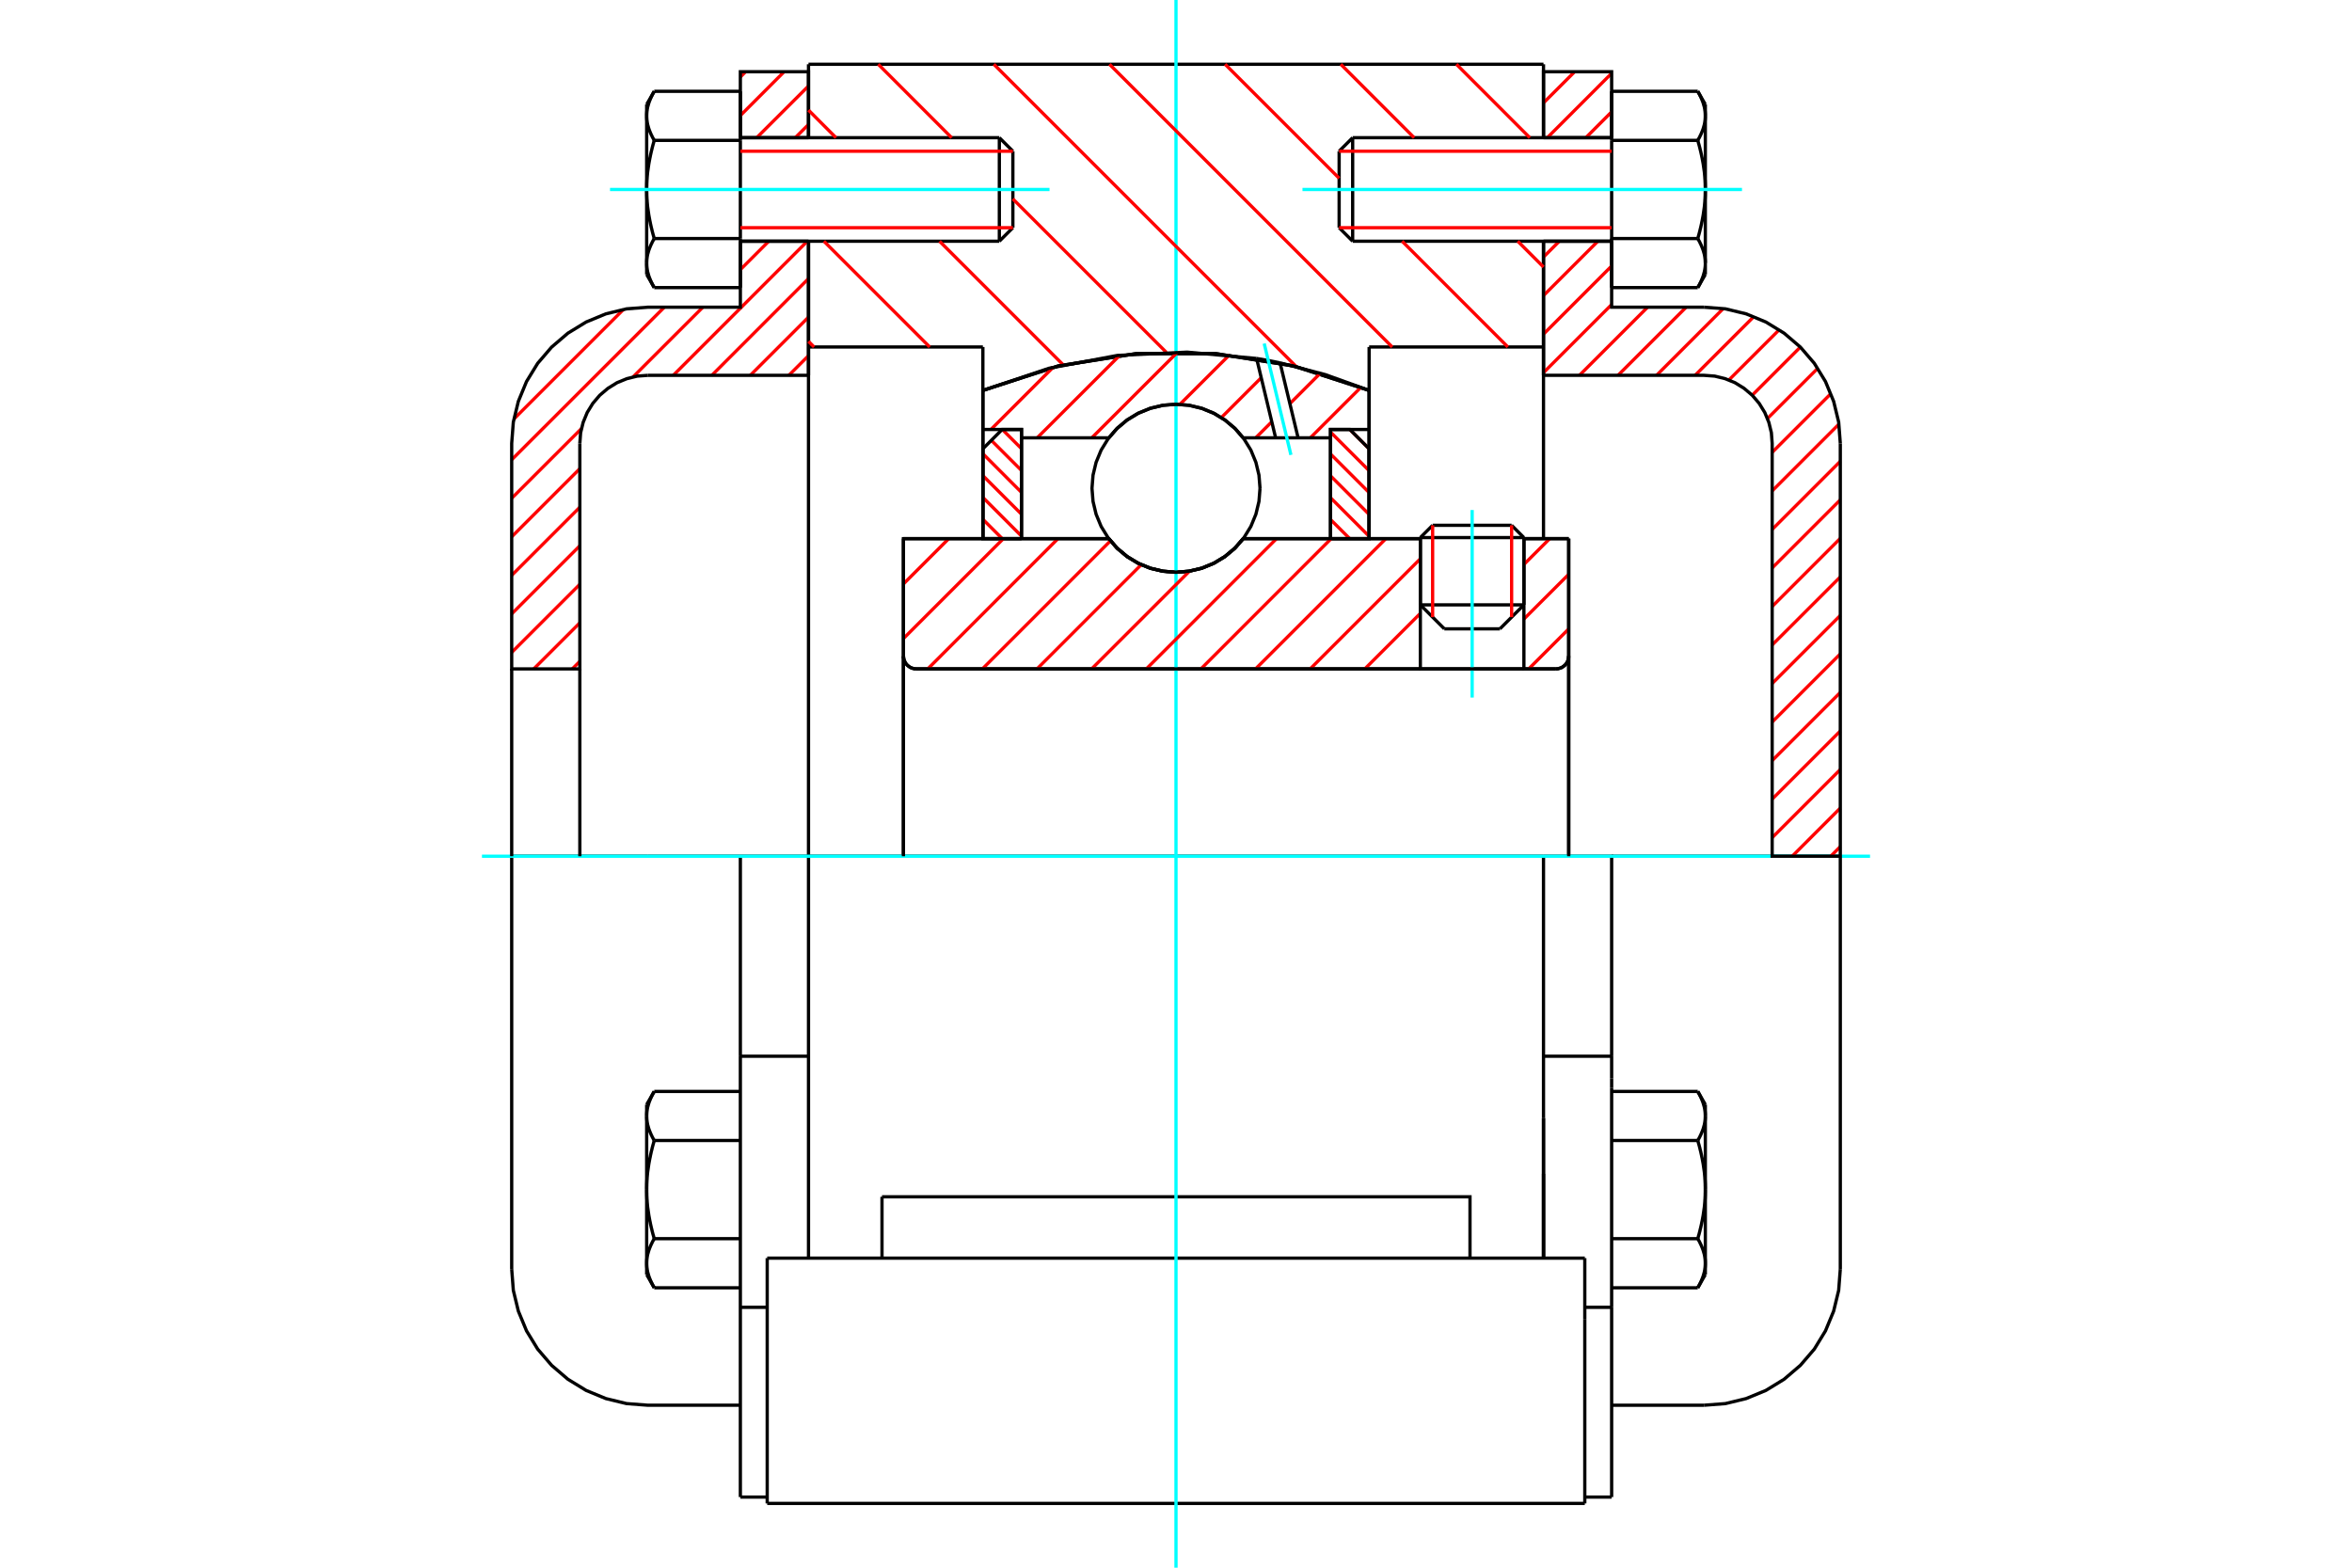 <?xml version="1.0" standalone="no"?>
<!DOCTYPE svg PUBLIC "-//W3C//DTD SVG 1.1//EN"
	"http://www.w3.org/Graphics/SVG/1.1/DTD/svg11.dtd">
<svg xmlns="http://www.w3.org/2000/svg" height="100%" width="100%" viewBox="0 0 36000 24000">
	<rect x="-1800" y="-1200" width="39600" height="26400" style="fill:#FFF"/>
	<g style="fill:none; fill-rule:evenodd" transform="matrix(1 0 0 1 0 0)">
		<g style="fill:none; stroke:#000; stroke-width:50; shape-rendering:geometricPrecision">
			<line x1="23325" y1="8230" x2="21740" y2="8230"/>
			<line x1="21928" y1="8042" x2="23137" y2="8042"/>
			<line x1="21740" y1="9260" x2="23325" y2="9260"/>
			<line x1="22958" y1="9627" x2="22107" y2="9627"/>
			<polyline points="23814,10240 23845,10238 23875,10230 23904,10219 23930,10202 23954,10182 23974,10159 23990,10132 24002,10104 24009,10074 24011,10043"/>
			<line x1="24011" y1="8246" x2="24011" y2="10043"/>
			<line x1="23325" y1="8246" x2="24011" y2="8246"/>
			<line x1="19029" y1="8246" x2="21740" y2="8246"/>
			<polyline points="16971,8246 17102,8396 17255,8523 17425,8625 17609,8700 17802,8745 18000,8761 18198,8745 18391,8700 18575,8625 18745,8523 18898,8396 19029,8246"/>
			<line x1="13828" y1="8246" x2="16971" y2="8246"/>
			<line x1="13828" y1="10043" x2="13828" y2="8246"/>
			<polyline points="13828,10043 13831,10074 13838,10104 13850,10132 13866,10159 13886,10182 13910,10202 13936,10219 13964,10230 13995,10238 14025,10240"/>
			<line x1="23814" y1="10240" x2="14025" y2="10240"/>
			<line x1="24011" y1="10043" x2="24011" y2="13108"/>
			<line x1="13828" y1="10043" x2="13828" y2="13108"/>
			<line x1="21928" y1="8042" x2="21740" y2="8230"/>
			<line x1="23325" y1="8230" x2="23137" y2="8042"/>
			<line x1="22958" y1="9627" x2="23325" y2="9260"/>
			<line x1="21740" y1="9260" x2="22107" y2="9627"/>
			<line x1="21740" y1="8230" x2="21740" y2="9260"/>
			<line x1="23325" y1="9260" x2="23325" y2="8230"/>
			<line x1="23625" y1="13108" x2="12375" y2="13108"/>
			<line x1="23625" y1="5312" x2="20956" y2="5312"/>
			<line x1="23625" y1="3693" x2="23625" y2="5312"/>
			<line x1="23625" y1="984" x2="23625" y2="2108"/>
			<line x1="12375" y1="984" x2="23625" y2="984"/>
			<line x1="12375" y1="2108" x2="12375" y2="984"/>
			<line x1="12375" y1="5312" x2="12375" y2="3693"/>
			<line x1="15044" y1="5312" x2="12375" y2="5312"/>
			<line x1="15044" y1="5977" x2="15044" y2="5312"/>
			<polyline points="20956,5977 19804,5603 18606,5413 17394,5413 16196,5603 15044,5977"/>
			<line x1="20956" y1="5312" x2="20956" y2="5977"/>
			<line x1="15044" y1="8246" x2="15044" y2="5977"/>
			<line x1="12375" y1="13108" x2="12375" y2="5312"/>
			<line x1="20956" y1="5977" x2="20956" y2="8246"/>
			<polyline points="12375,19261 12375,17119 12375,13108"/>
			<line x1="11743" y1="23016" x2="24257" y2="23016"/>
			<line x1="13500" y1="19261" x2="13500" y2="18322"/>
			<line x1="16200" y1="18322" x2="13500" y2="18322"/>
			<line x1="16200" y1="19261" x2="19800" y2="19261"/>
			<line x1="19800" y1="18322" x2="16200" y2="18322"/>
			<polyline points="22500,19261 22500,18322 19800,18322"/>
			<line x1="23625" y1="19261" x2="23625" y2="17119"/>
			<line x1="19800" y1="19261" x2="24257" y2="19261"/>
			<line x1="23625" y1="17970" x2="23625" y2="19261"/>
			<line x1="23625" y1="5312" x2="23625" y2="8246"/>
			<line x1="24257" y1="20200" x2="24257" y2="19261"/>
			<line x1="24257" y1="23016" x2="24257" y2="20200"/>
			<polyline points="11743,23016 11743,20200 11743,19261"/>
			<line x1="23625" y1="17119" x2="23625" y2="13108"/>
			<line x1="11743" y1="19261" x2="16200" y2="19261"/>
			<line x1="11332" y1="16170" x2="12375" y2="16170"/>
			<polyline points="11332,16170 11332,16512 11332,16651 11332,20014 11332,22919"/>
			<polyline points="9898,19339 9898,19349 9898,19360 9899,19370 9899,19380 9900,19390 9901,19401 9902,19411 9904,19421 9905,19432 9907,19442 9909,19452 9911,19462 9913,19473 9916,19483 9919,19494 9922,19504 9925,19515 9928,19525 9931,19536 9935,19546 9939,19557 9943,19568 9947,19579 9952,19589 9956,19600 9961,19611 9966,19622 9971,19634 9977,19645 9982,19656 9988,19668 9994,19679 10001,19691 10007,19703 10014,19715"/>
			<line x1="9898" y1="19513" x2="9898" y2="19339"/>
			<polyline points="9898,18212 9898,18232 9898,18253 9899,18274 9899,18294 9900,18315 9901,18335 9902,18356 9904,18376 9905,18397 9907,18418 9909,18438 9911,18459 9913,18480 9916,18500 9919,18521 9922,18542 9925,18563 9928,18584 9931,18605 9935,18627 9939,18648 9943,18670 9947,18691 9952,18713 9956,18735 9961,18757 9966,18779 9971,18801 9977,18824 9982,18847 9988,18869 9994,18893 10001,18916 10007,18939 10014,18963"/>
			<line x1="9898" y1="19339" x2="9898" y2="18212"/>
			<polyline points="10014,18963 10007,18975 10001,18987 9994,18998 9988,19010 9982,19021 9977,19033 9971,19044 9966,19055 9961,19066 9956,19077 9952,19088 9947,19099 9943,19110 9939,19121 9935,19131 9931,19142 9928,19153 9925,19163 9922,19174 9919,19184 9916,19195 9913,19205 9911,19215 9909,19226 9907,19236 9905,19246 9904,19257 9902,19267 9901,19277 9900,19287 9899,19298 9899,19308 9898,19318 9898,19329 9898,19339"/>
			<polyline points="9898,17085 9898,17095 9898,17105 9899,17115 9899,17126 9900,17136 9901,17146 9902,17157 9904,17167 9905,17177 9907,17187 9909,17198 9911,17208 9913,17219 9916,17229 9919,17239 9922,17250 9925,17260 9928,17271 9931,17281 9935,17292 9939,17303 9943,17313 9947,17324 9952,17335 9956,17346 9961,17357 9966,17368 9971,17379 9977,17391 9982,17402 9988,17413 9994,17425 10001,17437 10007,17448 10014,17460"/>
			<line x1="9898" y1="18212" x2="9898" y2="17085"/>
			<polyline points="10014,17460 10007,17484 10001,17508 9994,17531 9988,17554 9982,17577 9977,17600 9971,17622 9966,17644 9961,17667 9956,17689 9952,17711 9947,17732 9943,17754 9939,17775 9935,17797 9931,17818 9928,17839 9925,17860 9922,17881 9919,17902 9916,17923 9913,17944 9911,17964 9909,17985 9907,18006 9905,18026 9904,18047 9902,18068 9901,18088 9900,18109 9899,18129 9899,18150 9898,18170 9898,18191 9898,18212"/>
			<line x1="9898" y1="17085" x2="9898" y2="16910"/>
			<polyline points="10014,16709 10007,16721 10001,16732 9994,16744 9988,16756 9982,16767 9977,16778 9971,16790 9966,16801 9961,16812 9956,16823 9952,16834 9947,16845 9943,16856 9939,16866 9935,16877 9931,16888 9928,16898 9925,16909 9922,16919 9919,16930 9916,16940 9913,16951 9911,16961 9909,16971 9907,16982 9905,16992 9904,17002 9902,17012 9901,17023 9900,17033 9899,17043 9899,17054 9898,17064 9898,17074 9898,17085"/>
			<line x1="11332" y1="17460" x2="10014" y2="17460"/>
			<line x1="11332" y1="16709" x2="10014" y2="16709"/>
			<line x1="11332" y1="18963" x2="10014" y2="18963"/>
			<line x1="11332" y1="19715" x2="10014" y2="19715"/>
			<line x1="9918" y1="13108" x2="7832" y2="13108"/>
			<line x1="11332" y1="13108" x2="9918" y2="13108"/>
			<line x1="12375" y1="13108" x2="11332" y2="13108"/>
			<line x1="7832" y1="13108" x2="7832" y2="19428"/>
			<line x1="11332" y1="13108" x2="11332" y2="16170"/>
			<line x1="15503" y1="3486" x2="15503" y2="2315"/>
			<line x1="15296" y1="3693" x2="15296" y2="2108"/>
			<polyline points="10014,3652 10007,3664 10001,3676 9994,3687 9988,3699 9982,3710 9977,3722 9971,3733 9966,3744 9961,3755 9956,3766 9952,3777 9947,3788 9943,3799 9939,3810 9935,3820 9931,3831 9928,3841 9925,3852 9922,3862 9919,3873 9916,3883 9913,3894 9911,3904 9909,3914 9907,3925 9905,3935 9904,3945 9902,3956 9901,3966 9900,3976 9899,3986 9899,3997 9898,4007 9898,4017 9898,4028"/>
			<polyline points="9898,2901 9898,2921 9898,2942 9899,2962 9899,2983 9900,3004 9901,3024 9902,3045 9904,3065 9905,3086 9907,3106 9909,3127 9911,3148 9913,3168 9916,3189 9919,3210 9922,3231 9925,3252 9928,3273 9931,3294 9935,3315 9939,3337 9943,3358 9947,3380 9952,3402 9956,3424 9961,3446 9966,3468 9971,3490 9977,3513 9982,3535 9988,3558 9994,3581 10001,3605 10007,3628 10014,3652"/>
			<line x1="9898" y1="4028" x2="9898" y2="2901"/>
			<polyline points="9898,1773 9898,1784 9898,1794 9899,1804 9899,1815 9900,1825 9901,1835 9902,1845 9904,1856 9905,1866 9907,1876 9909,1887 9911,1897 9913,1907 9916,1918 9919,1928 9922,1939 9925,1949 9928,1960 9931,1970 9935,1981 9939,1992 9943,2002 9947,2013 9952,2024 9956,2035 9961,2046 9966,2057 9971,2068 9977,2079 9982,2091 9988,2102 9994,2114 10001,2125 10007,2137 10014,2149"/>
			<line x1="9898" y1="2901" x2="9898" y2="1773"/>
			<polyline points="10014,2149 10007,2173 10001,2196 9994,2220 9988,2243 9982,2266 9977,2288 9971,2311 9966,2333 9961,2355 9956,2377 9952,2399 9947,2421 9943,2443 9939,2464 9935,2486 9931,2507 9928,2528 9925,2549 9922,2570 9919,2591 9916,2612 9913,2633 9911,2653 9909,2674 9907,2695 9905,2715 9904,2736 9902,2756 9901,2777 9900,2797 9899,2818 9899,2839 9898,2859 9898,2880 9898,2901"/>
			<line x1="9898" y1="1773" x2="9898" y2="1599"/>
			<polyline points="10014,1398 10007,1410 10001,1421 9994,1433 9988,1444 9982,1456 9977,1467 9971,1479 9966,1490 9961,1501 9956,1512 9952,1523 9947,1534 9943,1544 9939,1555 9935,1566 9931,1576 9928,1587 9925,1598 9922,1608 9919,1619 9916,1629 9913,1639 9911,1650 9909,1660 9907,1670 9905,1681 9904,1691 9902,1701 9901,1712 9900,1722 9899,1732 9899,1742 9898,1753 9898,1763 9898,1773"/>
			<polyline points="9898,4028 9898,4038 9898,4048 9899,4059 9899,4069 9900,4079 9901,4089 9902,4100 9904,4110 9905,4120 9907,4131 9909,4141 9911,4151 9913,4162 9916,4172 9919,4182 9922,4193 9925,4203 9928,4214 9931,4225 9935,4235 9939,4246 9943,4257 9947,4267 9952,4278 9956,4289 9961,4300 9966,4311 9971,4322 9977,4334 9982,4345 9988,4357 9994,4368 10001,4380 10007,4392 10014,4403"/>
			<line x1="9898" y1="4202" x2="9898" y2="4028"/>
			<line x1="11332" y1="1398" x2="10014" y2="1398"/>
			<line x1="11332" y1="2149" x2="10014" y2="2149"/>
			<line x1="11332" y1="2149" x2="11332" y2="1398"/>
			<line x1="11332" y1="3652" x2="10014" y2="3652"/>
			<line x1="11332" y1="3652" x2="11332" y2="2149"/>
			<line x1="11332" y1="4403" x2="10014" y2="4403"/>
			<line x1="11332" y1="4403" x2="11332" y2="3652"/>
			<line x1="11332" y1="20014" x2="11743" y2="20014"/>
			<line x1="11332" y1="22919" x2="11743" y2="22919"/>
			<line x1="9898" y1="19513" x2="10014" y2="19715"/>
			<line x1="10014" y1="16709" x2="9898" y2="16910"/>
			<polyline points="7832,19428 7857,19754 7934,20072 8059,20374 8230,20654 8443,20902 8692,21115 8971,21286 9273,21411 9591,21488 9918,21513 11332,21513"/>
			<line x1="15296" y1="3693" x2="15503" y2="3486"/>
			<line x1="15503" y1="2315" x2="15296" y2="2108"/>
			<line x1="11332" y1="3693" x2="15296" y2="3693"/>
			<line x1="15296" y1="2108" x2="11332" y2="2108"/>
			<line x1="10014" y1="1398" x2="9898" y2="1599"/>
			<line x1="9898" y1="4202" x2="10014" y2="4403"/>
			<line x1="23625" y1="16170" x2="24668" y2="16170"/>
			<line x1="24668" y1="16512" x2="24668" y2="16170"/>
			<line x1="24668" y1="16651" x2="24668" y2="16512"/>
			<line x1="24668" y1="20014" x2="24668" y2="16651"/>
			<line x1="23625" y1="19266" x2="23625" y2="17119"/>
			<polyline points="24668,16170 24668,13108 23625,13108"/>
			<line x1="24668" y1="22919" x2="24668" y2="20014"/>
			<polyline points="26102,17085 26102,17074 26102,17064 26101,17054 26101,17043 26100,17033 26099,17023 26098,17012 26096,17002 26095,16992 26093,16982 26091,16971 26089,16961 26087,16951 26084,16940 26081,16930 26078,16919 26075,16909 26072,16898 26069,16888 26065,16877 26061,16866 26057,16856 26053,16845 26048,16834 26044,16823 26039,16812 26034,16801 26029,16790 26023,16778 26018,16767 26012,16756 26006,16744 25999,16732 25993,16721 25986,16709"/>
			<line x1="26102" y1="16910" x2="26102" y2="17085"/>
			<polyline points="26102,18212 26102,18191 26102,18170 26101,18150 26101,18129 26100,18109 26099,18088 26098,18068 26096,18047 26095,18026 26093,18006 26091,17985 26089,17964 26087,17944 26084,17923 26081,17902 26078,17881 26075,17860 26072,17839 26069,17818 26065,17797 26061,17775 26057,17754 26053,17732 26048,17711 26044,17689 26039,17667 26034,17644 26029,17622 26023,17600 26018,17577 26012,17554 26006,17531 25999,17508 25993,17484 25986,17460"/>
			<line x1="26102" y1="17085" x2="26102" y2="18212"/>
			<polyline points="25986,17460 25993,17448 25999,17437 26006,17425 26012,17413 26018,17402 26023,17391 26029,17379 26034,17368 26039,17357 26044,17346 26048,17335 26053,17324 26057,17313 26061,17303 26065,17292 26069,17281 26072,17271 26075,17260 26078,17250 26081,17239 26084,17229 26087,17219 26089,17208 26091,17198 26093,17187 26095,17177 26096,17167 26098,17157 26099,17146 26100,17136 26101,17126 26101,17115 26102,17105 26102,17095 26102,17085"/>
			<polyline points="26102,19339 26102,19329 26102,19318 26101,19308 26101,19298 26100,19287 26099,19277 26098,19267 26096,19257 26095,19246 26093,19236 26091,19226 26089,19215 26087,19205 26084,19195 26081,19184 26078,19174 26075,19163 26072,19153 26069,19142 26065,19131 26061,19121 26057,19110 26053,19099 26048,19088 26044,19077 26039,19066 26034,19055 26029,19044 26023,19033 26018,19021 26012,19010 26006,18998 25999,18987 25993,18975 25986,18963"/>
			<line x1="26102" y1="18212" x2="26102" y2="19339"/>
			<polyline points="25986,18963 25993,18939 25999,18916 26006,18893 26012,18869 26018,18847 26023,18824 26029,18801 26034,18779 26039,18757 26044,18735 26048,18713 26053,18691 26057,18670 26061,18648 26065,18627 26069,18605 26072,18584 26075,18563 26078,18542 26081,18521 26084,18500 26087,18480 26089,18459 26091,18438 26093,18418 26095,18397 26096,18376 26098,18356 26099,18335 26100,18315 26101,18294 26101,18274 26102,18253 26102,18232 26102,18212"/>
			<line x1="26102" y1="19339" x2="26102" y2="19513"/>
			<polyline points="25986,19715 25993,19703 25999,19691 26006,19679 26012,19668 26018,19656 26023,19645 26029,19634 26034,19622 26039,19611 26044,19600 26048,19589 26053,19579 26057,19568 26061,19557 26065,19546 26069,19536 26072,19525 26075,19515 26078,19504 26081,19494 26084,19483 26087,19473 26089,19462 26091,19452 26093,19442 26095,19432 26096,19421 26098,19411 26099,19401 26100,19390 26101,19380 26101,19370 26102,19360 26102,19349 26102,19339"/>
			<line x1="24668" y1="19715" x2="25986" y2="19715"/>
			<line x1="24668" y1="18963" x2="25986" y2="18963"/>
			<line x1="24668" y1="17460" x2="25986" y2="17460"/>
			<line x1="24668" y1="16709" x2="25986" y2="16709"/>
			<polyline points="28168,13108 26082,13108 24668,13108"/>
			<line x1="28168" y1="19428" x2="28168" y2="13108"/>
			<line x1="20497" y1="2315" x2="20497" y2="3486"/>
			<line x1="20704" y1="2108" x2="20704" y2="3693"/>
			<polyline points="26102,1773 26102,1763 26102,1753 26101,1742 26101,1732 26100,1722 26099,1712 26098,1701 26096,1691 26095,1681 26093,1670 26091,1660 26089,1650 26087,1639 26084,1629 26081,1619 26078,1608 26075,1598 26072,1587 26069,1576 26065,1566 26061,1555 26057,1544 26053,1534 26048,1523 26044,1512 26039,1501 26034,1490 26029,1479 26023,1467 26018,1456 26012,1444 26006,1433 25999,1421 25993,1410 25986,1398"/>
			<line x1="26102" y1="1599" x2="26102" y2="1773"/>
			<polyline points="25986,4403 25993,4392 25999,4380 26006,4368 26012,4357 26018,4345 26023,4334 26029,4322 26034,4311 26039,4300 26044,4289 26048,4278 26053,4267 26057,4257 26061,4246 26065,4235 26069,4225 26072,4214 26075,4203 26078,4193 26081,4182 26084,4172 26087,4162 26089,4151 26091,4141 26093,4131 26095,4120 26096,4110 26098,4100 26099,4089 26100,4079 26101,4069 26101,4059 26102,4048 26102,4038 26102,4028 26102,4202"/>
			<polyline points="26102,2901 26102,2880 26102,2859 26101,2839 26101,2818 26100,2797 26099,2777 26098,2756 26096,2736 26095,2715 26093,2695 26091,2674 26089,2653 26087,2633 26084,2612 26081,2591 26078,2570 26075,2549 26072,2528 26069,2507 26065,2486 26061,2464 26057,2443 26053,2421 26048,2399 26044,2377 26039,2355 26034,2333 26029,2311 26023,2288 26018,2266 26012,2243 26006,2220 25999,2196 25993,2173 25986,2149"/>
			<line x1="26102" y1="1773" x2="26102" y2="2901"/>
			<polyline points="25986,2149 25993,2137 25999,2125 26006,2114 26012,2102 26018,2091 26023,2079 26029,2068 26034,2057 26039,2046 26044,2035 26048,2024 26053,2013 26057,2002 26061,1992 26065,1981 26069,1970 26072,1960 26075,1949 26078,1939 26081,1928 26084,1918 26087,1907 26089,1897 26091,1887 26093,1876 26095,1866 26096,1856 26098,1845 26099,1835 26100,1825 26101,1815 26101,1804 26102,1794 26102,1784 26102,1773"/>
			<polyline points="26102,4028 26102,4017 26102,4007 26101,3997 26101,3986 26100,3976 26099,3966 26098,3956 26096,3945 26095,3935 26093,3925 26091,3914 26089,3904 26087,3894 26084,3883 26081,3873 26078,3862 26075,3852 26072,3841 26069,3831 26065,3820 26061,3810 26057,3799 26053,3788 26048,3777 26044,3766 26039,3755 26034,3744 26029,3733 26023,3722 26018,3710 26012,3699 26006,3687 25999,3676 25993,3664 25986,3652"/>
			<line x1="26102" y1="2901" x2="26102" y2="4028"/>
			<polyline points="25986,3652 25993,3628 25999,3605 26006,3581 26012,3558 26018,3535 26023,3513 26029,3490 26034,3468 26039,3446 26044,3424 26048,3402 26053,3380 26057,3358 26061,3337 26065,3315 26069,3294 26072,3273 26075,3252 26078,3231 26081,3210 26084,3189 26087,3168 26089,3148 26091,3127 26093,3106 26095,3086 26096,3065 26098,3045 26099,3024 26100,3004 26101,2983 26101,2962 26102,2942 26102,2921 26102,2901"/>
			<line x1="24668" y1="2149" x2="25986" y2="2149"/>
			<polyline points="24668,2149 24668,3652 25986,3652"/>
			<line x1="24668" y1="1398" x2="25986" y2="1398"/>
			<line x1="24668" y1="1398" x2="24668" y2="2149"/>
			<line x1="24668" y1="4403" x2="25986" y2="4403"/>
			<line x1="24668" y1="3652" x2="24668" y2="4403"/>
			<line x1="24257" y1="20014" x2="24668" y2="20014"/>
			<line x1="24257" y1="22919" x2="24668" y2="22919"/>
			<line x1="26102" y1="16910" x2="25986" y2="16709"/>
			<line x1="25986" y1="19715" x2="26102" y2="19513"/>
			<polyline points="26082,21513 26409,21488 26727,21411 27029,21286 27308,21115 27557,20902 27770,20654 27941,20374 28066,20072 28143,19754 28168,19428"/>
			<line x1="24668" y1="21513" x2="26082" y2="21513"/>
			<line x1="20704" y1="2108" x2="20497" y2="2315"/>
			<line x1="20497" y1="3486" x2="20704" y2="3693"/>
			<line x1="24668" y1="2108" x2="20704" y2="2108"/>
			<line x1="20704" y1="3693" x2="24668" y2="3693"/>
			<line x1="26102" y1="1599" x2="25986" y2="1398"/>
			<line x1="25986" y1="4403" x2="26102" y2="4202"/>
		</g>
		<g style="fill:none; stroke:#0FF; stroke-width:50; shape-rendering:geometricPrecision">
			<line x1="22533" y1="10679" x2="22533" y2="7808"/>
			<line x1="18000" y1="24000" x2="18000" y2="0"/>
			<line x1="7377" y1="13108" x2="28623" y2="13108"/>
			<line x1="9337" y1="2901" x2="16064" y2="2901"/>
			<line x1="19936" y1="2901" x2="26663" y2="2901"/>
		</g>
		<g style="fill:none; stroke:#F00; stroke-width:50; shape-rendering:geometricPrecision">
			<line x1="28168" y1="12961" x2="28022" y2="13108"/>
			<line x1="28168" y1="12371" x2="27432" y2="13108"/>
			<line x1="28168" y1="11781" x2="27125" y2="12824"/>
			<line x1="28168" y1="11191" x2="27125" y2="12234"/>
			<line x1="28168" y1="10601" x2="27125" y2="11644"/>
			<line x1="28168" y1="10011" x2="27125" y2="11054"/>
			<line x1="28168" y1="9422" x2="27125" y2="10464"/>
			<line x1="28168" y1="8832" x2="27125" y2="9874"/>
			<line x1="28168" y1="8242" x2="27125" y2="9285"/>
			<line x1="28168" y1="7652" x2="27125" y2="8695"/>
			<line x1="28168" y1="7062" x2="27125" y2="8105"/>
			<line x1="28146" y1="6494" x2="27125" y2="7515"/>
			<line x1="28024" y1="6026" x2="27125" y2="6925"/>
			<line x1="27822" y1="5639" x2="27053" y2="6407"/>
			<line x1="27556" y1="5314" x2="26819" y2="6051"/>
			<line x1="27232" y1="5049" x2="26463" y2="5817"/>
			<line x1="26844" y1="4847" x2="25945" y2="5746"/>
			<line x1="26376" y1="4724" x2="25355" y2="5746"/>
			<line x1="25808" y1="4703" x2="24765" y2="5746"/>
			<line x1="25218" y1="4703" x2="24175" y2="5746"/>
			<line x1="24668" y1="4662" x2="23625" y2="5705"/>
			<line x1="24668" y1="4072" x2="23625" y2="5115"/>
			<line x1="24457" y1="3693" x2="23625" y2="4525"/>
			<line x1="23867" y1="3693" x2="23625" y2="3935"/>
			<line x1="24668" y1="1712" x2="24273" y2="2108"/>
			<line x1="24668" y1="1122" x2="23683" y2="2108"/>
			<line x1="24102" y1="1098" x2="23625" y2="1575"/>
		</g>
		<g style="fill:none; stroke:#000; stroke-width:50; shape-rendering:geometricPrecision">
			<line x1="23625" y1="5746" x2="23625" y2="3693"/>
			<line x1="23625" y1="2108" x2="24668" y2="2108"/>
			<line x1="24668" y1="3693" x2="23625" y2="3693"/>
			<polyline points="23625,2108 23625,1098 24668,1098 24668,2108"/>
			<polyline points="24668,3693 24668,4703 26082,4703"/>
			<polyline points="28168,6788 28143,6462 28066,6144 27941,5841 27770,5562 27557,5314 27308,5101 27029,4930 26727,4805 26409,4728 26082,4703"/>
			<polyline points="28168,6788 28168,13108 27125,13108 27125,6788 27113,6625 27074,6466 27012,6315 26926,6175 26820,6051 26695,5945 26556,5859 26405,5797 26246,5758 26082,5746 23625,5746"/>
		</g>
		<g style="fill:none; stroke:#F00; stroke-width:50; shape-rendering:geometricPrecision">
			<line x1="8875" y1="10125" x2="8760" y2="10240"/>
			<line x1="8875" y1="9535" x2="8170" y2="10240"/>
			<line x1="12375" y1="5445" x2="12074" y2="5746"/>
			<line x1="8875" y1="8945" x2="7832" y2="9988"/>
			<line x1="12375" y1="4855" x2="11484" y2="5746"/>
			<line x1="8875" y1="8355" x2="7832" y2="9398"/>
			<line x1="12375" y1="4265" x2="10895" y2="5746"/>
			<line x1="8875" y1="7765" x2="7832" y2="8808"/>
			<line x1="12357" y1="3693" x2="10305" y2="5746"/>
			<line x1="8875" y1="7175" x2="7832" y2="8218"/>
			<line x1="11767" y1="3693" x2="11332" y2="4128"/>
			<line x1="10758" y1="4703" x2="9689" y2="5771"/>
			<line x1="8901" y1="6560" x2="7832" y2="7628"/>
			<line x1="10168" y1="4703" x2="7832" y2="7038"/>
			<line x1="12375" y1="1906" x2="12172" y2="2108"/>
			<line x1="9543" y1="4737" x2="7866" y2="6414"/>
			<line x1="12375" y1="1316" x2="11582" y2="2108"/>
			<line x1="12002" y1="1098" x2="11332" y2="1769"/>
			<line x1="11412" y1="1098" x2="11332" y2="1179"/>
		</g>
		<g style="fill:none; stroke:#000; stroke-width:50; shape-rendering:geometricPrecision">
			<line x1="12375" y1="5746" x2="12375" y2="3693"/>
			<line x1="12375" y1="2108" x2="11332" y2="2108"/>
			<line x1="11332" y1="3693" x2="12375" y2="3693"/>
			<polyline points="12375,2108 12375,1098 11332,1098 11332,2108"/>
			<polyline points="11332,3693 11332,4703 9918,4703 9591,4728 9273,4805 8971,4930 8692,5101 8443,5314 8230,5562 8059,5841 7934,6144 7857,6462 7832,6788 7832,10240 8875,10240 8875,6788"/>
			<polyline points="9918,5746 9754,5758 9595,5797 9444,5859 9305,5945 9180,6051 9074,6175 8988,6315 8926,6466 8887,6625 8875,6788"/>
			<line x1="9918" y1="5746" x2="12375" y2="5746"/>
			<line x1="7832" y1="13108" x2="7832" y2="10240"/>
			<line x1="8875" y1="10240" x2="8875" y2="13108"/>
		</g>
		<g style="fill:none; stroke:#F00; stroke-width:50; shape-rendering:geometricPrecision">
			<line x1="22292" y1="984" x2="23415" y2="2108"/>
			<line x1="20522" y1="984" x2="21645" y2="2108"/>
			<line x1="23231" y1="3693" x2="23625" y2="4088"/>
			<line x1="18752" y1="984" x2="20497" y2="2729"/>
			<line x1="21461" y1="3693" x2="23079" y2="5312"/>
			<line x1="16982" y1="984" x2="21309" y2="5312"/>
			<line x1="15212" y1="984" x2="19844" y2="5616"/>
			<line x1="13443" y1="984" x2="14566" y2="2108"/>
			<line x1="15503" y1="3045" x2="17852" y2="5394"/>
			<line x1="12375" y1="1686" x2="12796" y2="2108"/>
			<line x1="14381" y1="3693" x2="16274" y2="5586"/>
			<line x1="12611" y1="3693" x2="14230" y2="5312"/>
			<line x1="12375" y1="5226" x2="12460" y2="5312"/>
		</g>
		<g style="fill:none; stroke:#000; stroke-width:50; shape-rendering:geometricPrecision">
			<polyline points="20956,5977 19804,5603 18606,5413 17394,5413 16196,5603 15044,5977"/>
		</g>
		<g style="fill:none; stroke:#F00; stroke-width:50; shape-rendering:geometricPrecision">
			<line x1="23137" y1="8042" x2="23137" y2="9448"/>
			<line x1="21928" y1="9448" x2="21928" y2="8042"/>
			<line x1="15044" y1="7950" x2="15340" y2="8246"/>
			<line x1="15044" y1="7615" x2="15635" y2="8207"/>
			<line x1="15044" y1="7281" x2="15635" y2="7872"/>
			<line x1="15044" y1="6946" x2="15635" y2="7538"/>
			<line x1="15173" y1="6741" x2="15635" y2="7203"/>
			<line x1="15341" y1="6575" x2="15635" y2="6869"/>
		</g>
		<g style="fill:none; stroke:#000; stroke-width:50; shape-rendering:geometricPrecision">
			<polyline points="15635,8246 15635,6575 15339,6575 15044,6871 15044,8246 15635,8246"/>
		</g>
		<g style="fill:none; stroke:#F00; stroke-width:50; shape-rendering:geometricPrecision">
			<line x1="20660" y1="6575" x2="20956" y2="6872"/>
			<line x1="20365" y1="6615" x2="20956" y2="7206"/>
			<line x1="20365" y1="6950" x2="20956" y2="7541"/>
			<line x1="20365" y1="7284" x2="20956" y2="7875"/>
			<line x1="20365" y1="7619" x2="20956" y2="8210"/>
			<line x1="20365" y1="7953" x2="20659" y2="8246"/>
		</g>
		<g style="fill:none; stroke:#000; stroke-width:50; shape-rendering:geometricPrecision">
			<polyline points="20365,8246 20365,6575 20661,6575 20956,6871 20956,8246 20365,8246"/>
			<polyline points="19286,7475 19270,7274 19223,7078 19146,6891 19040,6719 18909,6566 18756,6435 18584,6329 18397,6252 18201,6205 18000,6189 17799,6205 17603,6252 17416,6329 17244,6435 17091,6566 16960,6719 16854,6891 16777,7078 16730,7274 16714,7475 16730,7676 16777,7872 16854,8059 16960,8231 17091,8384 17244,8515 17416,8621 17603,8698 17799,8745 18000,8761 18201,8745 18397,8698 18584,8621 18756,8515 18909,8384 19040,8231 19146,8059 19223,7872 19270,7676 19286,7475"/>
		</g>
		<g style="fill:none; stroke:#F00; stroke-width:50; shape-rendering:geometricPrecision">
			<line x1="20830" y1="5930" x2="20056" y2="6703"/>
			<line x1="20208" y1="5715" x2="19743" y2="6180"/>
			<line x1="19466" y1="6457" x2="19220" y2="6703"/>
			<line x1="19304" y1="5783" x2="18694" y2="6393"/>
			<line x1="18817" y1="5434" x2="18060" y2="6190"/>
			<line x1="18022" y1="5393" x2="16711" y2="6703"/>
			<line x1="17138" y1="5441" x2="15875" y2="6703"/>
			<line x1="16116" y1="5626" x2="15167" y2="6575"/>
		</g>
		<g style="fill:none; stroke:#000; stroke-width:50; shape-rendering:geometricPrecision">
			<polyline points="15044,8246 15044,6575 15044,5977"/>
			<polyline points="19234,5488 18171,5391 17105,5441 16055,5638 15044,5977"/>
			<polyline points="19593,5555 19414,5519 19234,5488"/>
			<polyline points="20956,5977 20285,5735 19593,5555"/>
			<polyline points="20956,5977 20956,6575 20365,6575 20365,6703 20365,8246"/>
			<polyline points="20365,6703 19869,6703 19525,6703 19029,6703 18898,6554 18745,6427 18575,6325 18391,6250 18198,6204 18000,6189 17802,6204 17609,6250 17425,6325 17255,6427 17102,6554 16971,6703 15635,6703 15635,8246"/>
			<polyline points="15635,6703 15635,6575 15044,6575"/>
			<line x1="20956" y1="6575" x2="20956" y2="8246"/>
		</g>
		<g style="fill:none; stroke:#0FF; stroke-width:50; shape-rendering:geometricPrecision">
			<line x1="19759" y1="6964" x2="19350" y2="5259"/>
		</g>
		<g style="fill:none; stroke:#000; stroke-width:50; shape-rendering:geometricPrecision">
			<line x1="19525" y1="6703" x2="19234" y2="5488"/>
			<line x1="19869" y1="6703" x2="19593" y2="5555"/>
		</g>
		<g style="fill:none; stroke:#F00; stroke-width:50; shape-rendering:geometricPrecision">
			<line x1="24011" y1="9628" x2="23399" y2="10240"/>
			<line x1="24011" y1="8792" x2="23325" y2="9477"/>
			<line x1="23720" y1="8246" x2="23325" y2="8641"/>
			<line x1="21740" y1="10226" x2="21727" y2="10240"/>
			<line x1="21740" y1="9390" x2="20890" y2="10240"/>
			<line x1="21740" y1="8554" x2="20054" y2="10240"/>
			<line x1="21212" y1="8246" x2="19218" y2="10240"/>
			<line x1="20375" y1="8246" x2="18382" y2="10240"/>
			<line x1="19539" y1="8246" x2="17546" y2="10240"/>
			<line x1="18206" y1="8744" x2="16709" y2="10240"/>
			<line x1="17468" y1="8645" x2="15873" y2="10240"/>
			<line x1="16998" y1="8279" x2="15037" y2="10240"/>
			<line x1="16194" y1="8246" x2="14201" y2="10240"/>
			<line x1="15358" y1="8246" x2="13828" y2="9776"/>
			<line x1="14522" y1="8246" x2="13828" y2="8940"/>
		</g>
		<g style="fill:none; stroke:#000; stroke-width:50; shape-rendering:geometricPrecision">
			<line x1="24011" y1="13108" x2="24011" y2="8246"/>
			<polyline points="23814,10240 23845,10238 23875,10230 23904,10219 23930,10202 23954,10182 23974,10159 23990,10132 24002,10104 24009,10074 24011,10043"/>
			<polyline points="23814,10240 23325,10240 23325,8246"/>
			<polyline points="23325,10240 21740,10240 21740,8246"/>
			<line x1="21740" y1="10240" x2="14025" y2="10240"/>
			<polyline points="13828,10043 13831,10074 13838,10104 13850,10132 13866,10159 13886,10182 13910,10202 13936,10219 13964,10230 13995,10238 14025,10240"/>
			<polyline points="13828,10043 13828,8246 14420,8246 16971,8246 17102,8396 17255,8523 17425,8625 17609,8700 17802,8745 18000,8761 18198,8745 18391,8700 18575,8625 18745,8523 18898,8396 19029,8246 21740,8246"/>
			<line x1="23325" y1="8246" x2="24011" y2="8246"/>
			<line x1="13828" y1="13108" x2="13828" y2="10043"/>
		</g>
		<g style="fill:none; stroke:#F00; stroke-width:50; shape-rendering:geometricPrecision">
			<line x1="24668" y1="2315" x2="20497" y2="2315"/>
			<line x1="20497" y1="3486" x2="24668" y2="3486"/>
		</g>
		<g style="fill:none; stroke:#F00; stroke-width:50; shape-rendering:geometricPrecision">
			<line x1="11332" y1="2315" x2="15503" y2="2315"/>
			<line x1="15503" y1="3486" x2="11332" y2="3486"/>
		</g>
	</g>
</svg>
